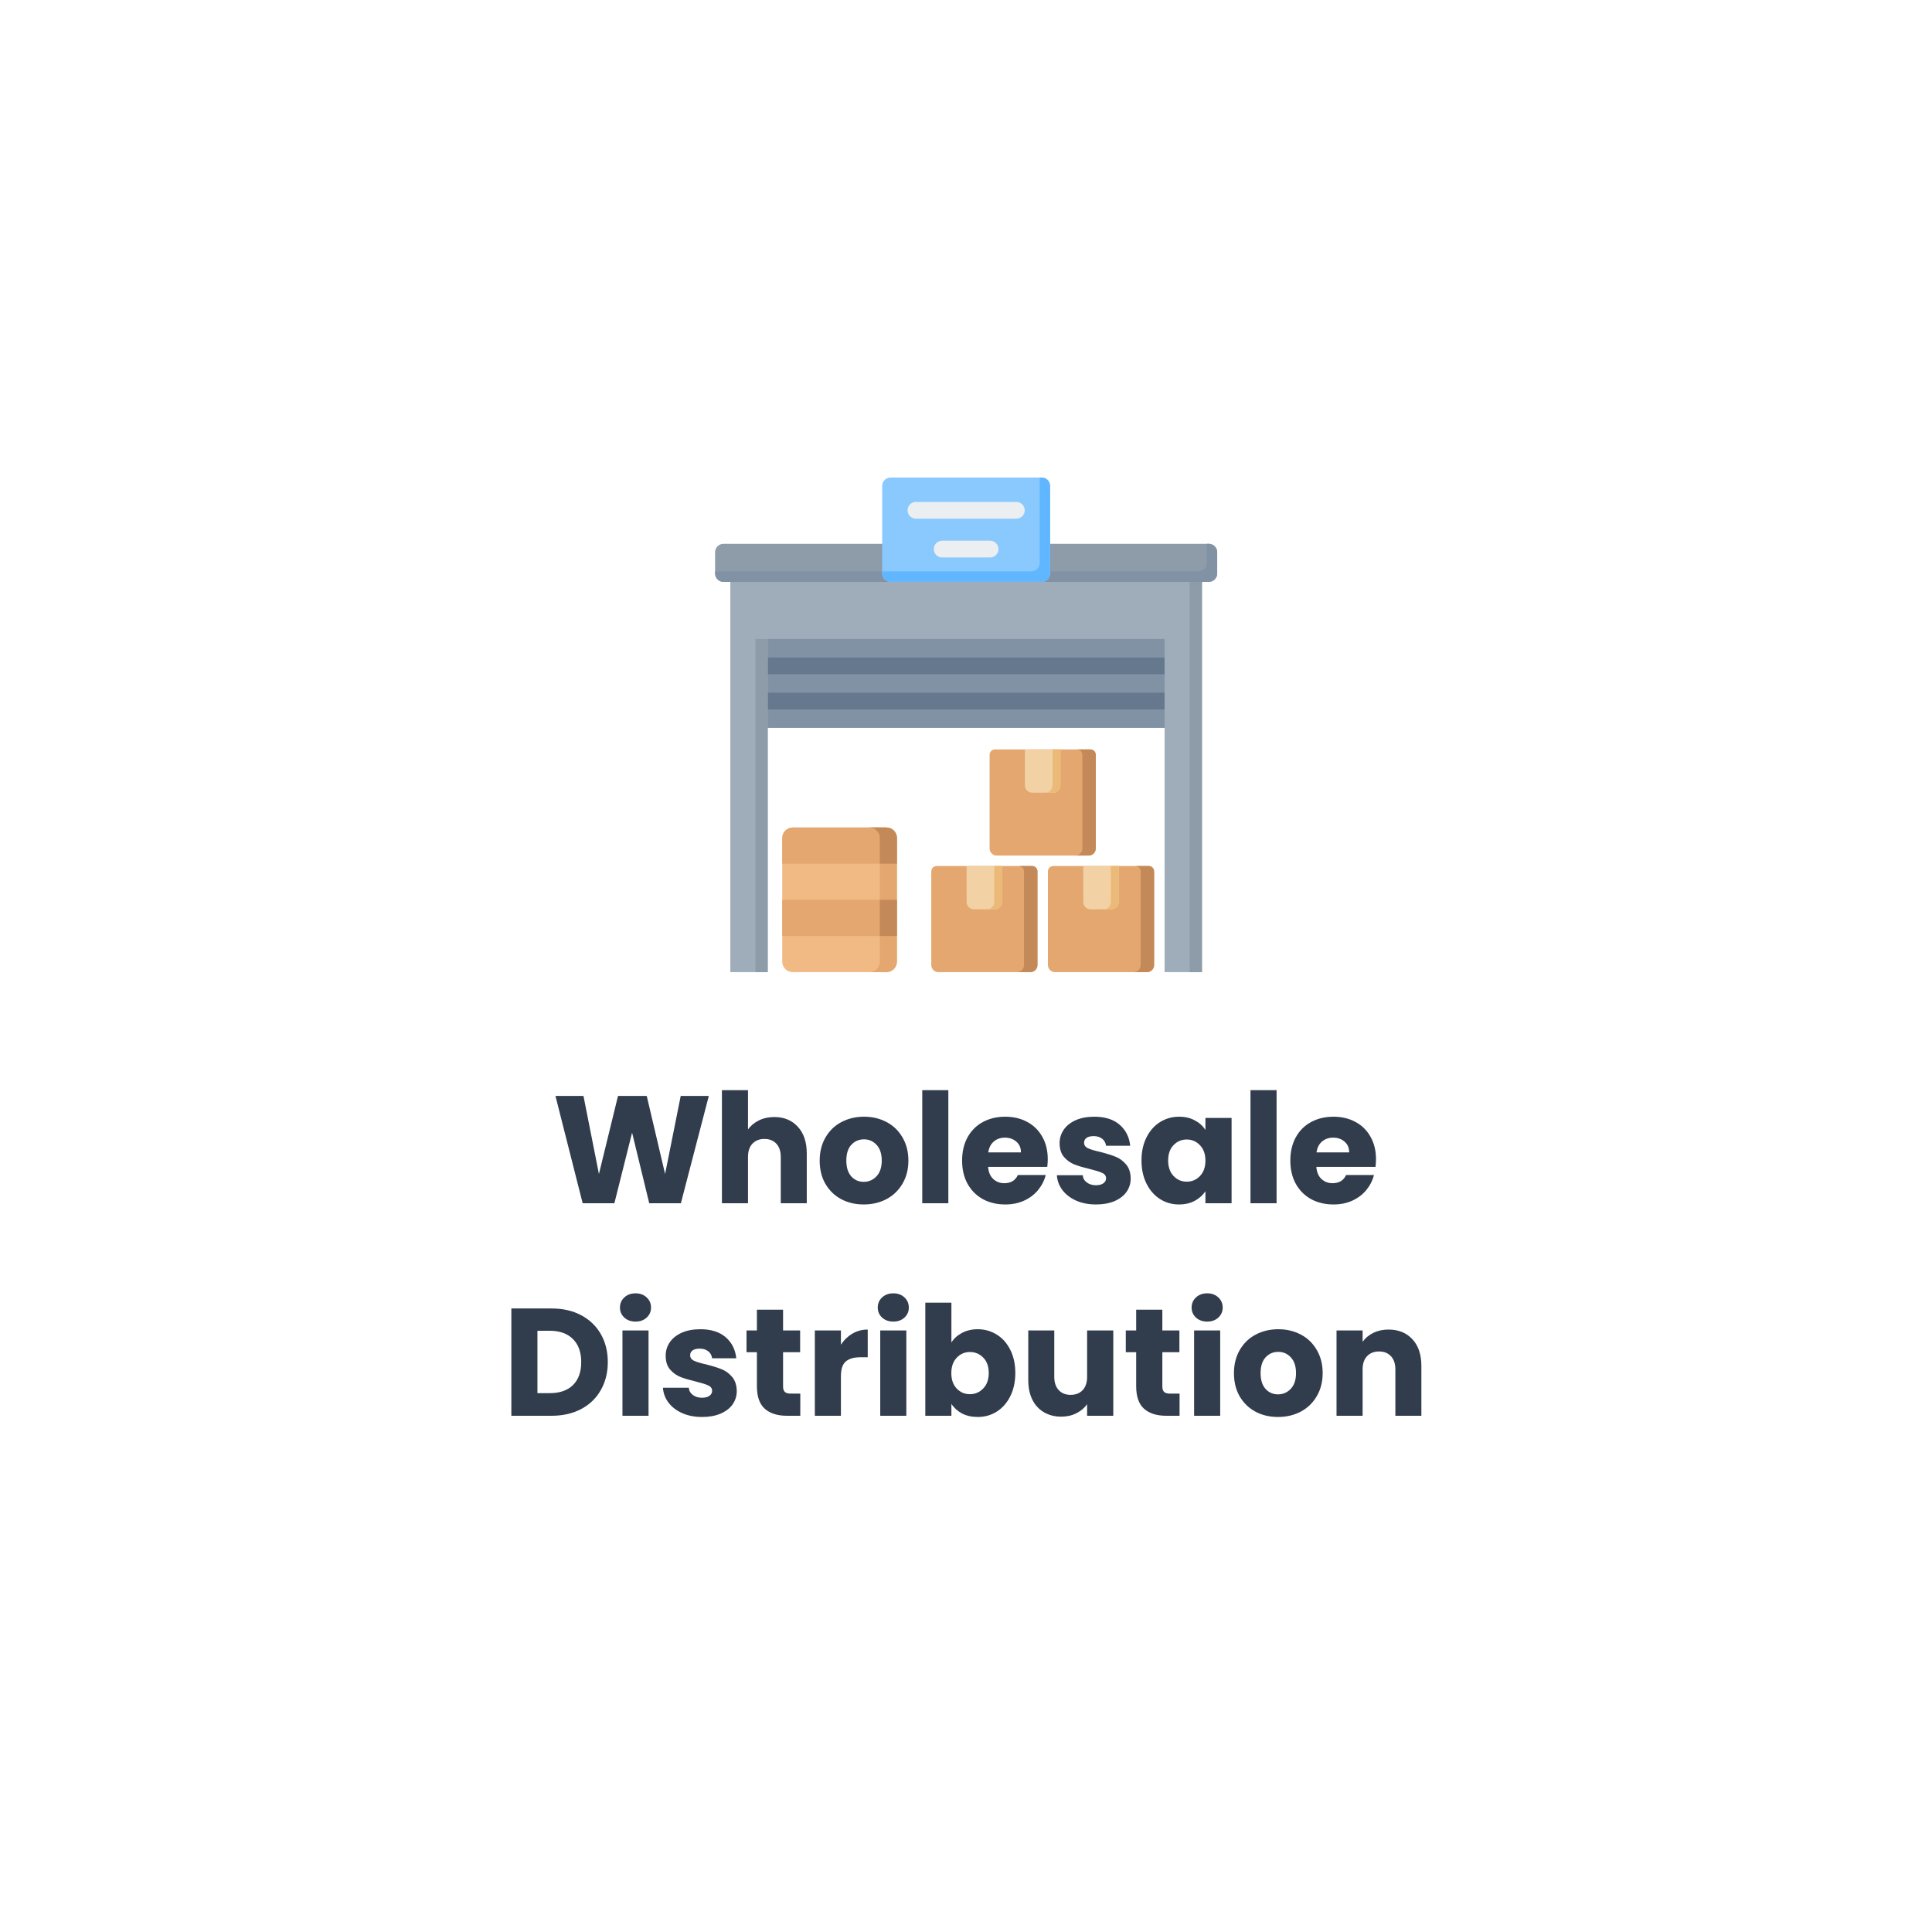 <svg xmlns="http://www.w3.org/2000/svg" xmlns:xlink="http://www.w3.org/1999/xlink" width="500" viewBox="0 0 375 375" height="500" preserveAspectRatio="xMidYMid meet"><defs><g></g><clipPath id="4c062de830"><path d="M 141 106 L 234 106 L 234 188.691 L 141 188.691 Z M 141 106 " clip-rule="nonzero"></path></clipPath><clipPath id="531de8f203"><path d="M 146 106 L 234 106 L 234 188.691 L 146 188.691 Z M 146 106 " clip-rule="nonzero"></path></clipPath><clipPath id="73d5e992d4"><path d="M 138.777 105 L 236.277 105 L 236.277 113 L 138.777 113 Z M 138.777 105 " clip-rule="nonzero"></path></clipPath><clipPath id="8f10423568"><path d="M 171 92.691 L 204 92.691 L 204 113 L 171 113 Z M 171 92.691 " clip-rule="nonzero"></path></clipPath><clipPath id="291def7e75"><path d="M 151 160 L 175 160 L 175 188.691 L 151 188.691 Z M 151 160 " clip-rule="nonzero"></path></clipPath><clipPath id="2461624fc5"><path d="M 168 160 L 175 160 L 175 188.691 L 168 188.691 Z M 168 160 " clip-rule="nonzero"></path></clipPath><clipPath id="c6effd2ea2"><path d="M 180 168 L 202 168 L 202 188.691 L 180 188.691 Z M 180 168 " clip-rule="nonzero"></path></clipPath><clipPath id="db72b68622"><path d="M 197 168 L 202 168 L 202 188.691 L 197 188.691 Z M 197 168 " clip-rule="nonzero"></path></clipPath><clipPath id="5fe87b3857"><path d="M 203 168 L 225 168 L 225 188.691 L 203 188.691 Z M 203 168 " clip-rule="nonzero"></path></clipPath><clipPath id="0cf8a988bb"><path d="M 220 168 L 225 168 L 225 188.691 L 220 188.691 Z M 220 168 " clip-rule="nonzero"></path></clipPath></defs><path fill="#8192a5" d="M 146.816 120.422 L 228.238 120.422 L 228.238 141.289 L 146.816 141.289 Z M 146.816 120.422 " fill-opacity="1" fill-rule="evenodd"></path><path fill="#65788e" d="M 228.723 137.703 C 201.258 137.703 173.797 137.703 146.332 137.703 C 146.332 136.621 146.332 135.535 146.332 134.453 C 173.797 134.453 201.258 134.453 228.723 134.453 C 228.723 135.539 228.723 136.621 228.723 137.703 Z M 228.723 137.703 " fill-opacity="1" fill-rule="evenodd"></path><path fill="#65788e" d="M 228.723 130.867 C 201.258 130.867 173.797 130.867 146.332 130.867 C 146.332 129.785 146.332 128.703 146.332 127.621 C 173.797 127.621 201.258 127.621 228.723 127.621 C 228.723 128.703 228.723 129.785 228.723 130.867 Z M 228.723 130.867 " fill-opacity="1" fill-rule="evenodd"></path><g clip-path="url(#4c062de830)"><path fill="#9facba" d="M 233.301 188.691 L 226.043 188.691 L 226.043 124.035 L 149.012 124.035 L 149.012 188.691 L 141.754 188.691 L 141.754 106.41 L 233.301 106.41 Z M 233.301 188.691 " fill-opacity="1" fill-rule="evenodd"></path></g><g clip-path="url(#531de8f203)"><path fill="#8d9ca8" d="M 233.301 188.691 L 230.922 188.691 L 230.922 106.41 L 233.301 106.41 Z M 149.012 124.035 L 149.012 188.691 L 146.633 188.691 L 146.633 124.035 Z M 149.012 124.035 " fill-opacity="1" fill-rule="evenodd"></path></g><g clip-path="url(#73d5e992d4)"><path fill="#8d9ca8" d="M 140.422 105.559 L 234.629 105.559 C 235.523 105.559 236.254 106.289 236.254 107.18 L 236.254 111.316 C 236.254 112.207 235.523 112.938 234.629 112.938 L 140.422 112.938 C 139.531 112.938 138.801 112.207 138.801 111.316 L 138.801 107.18 C 138.801 106.289 139.531 105.559 140.422 105.559 Z M 140.422 105.559 " fill-opacity="1" fill-rule="evenodd"></path><path fill="#8192a5" d="M 234.223 105.559 L 234.629 105.559 C 235.523 105.559 236.254 106.289 236.254 107.18 L 236.254 111.316 C 236.254 112.207 235.523 112.938 234.629 112.938 L 140.422 112.938 C 139.531 112.938 138.801 112.207 138.801 111.316 L 138.801 110.91 L 232.602 110.91 C 233.492 110.91 234.227 110.18 234.227 109.285 L 234.227 105.559 Z M 234.223 105.559 " fill-opacity="1" fill-rule="evenodd"></path></g><g clip-path="url(#8f10423568)"><path fill="#8ac9fe" d="M 172.852 92.688 L 202.203 92.688 C 203.094 92.688 203.824 93.418 203.824 94.312 L 203.824 111.316 C 203.824 112.207 203.094 112.938 202.203 112.938 L 172.852 112.938 C 171.961 112.938 171.23 112.207 171.23 111.316 L 171.23 94.312 C 171.23 93.418 171.961 92.688 172.852 92.688 Z M 172.852 92.688 " fill-opacity="1" fill-rule="evenodd"></path><path fill="#60b7ff" d="M 201.797 92.688 L 202.203 92.688 C 203.094 92.688 203.824 93.418 203.824 94.312 L 203.824 111.316 C 203.824 112.207 203.094 112.938 202.203 112.938 L 172.852 112.938 C 171.961 112.938 171.23 112.207 171.23 111.316 L 171.23 110.91 L 200.172 110.91 C 201.066 110.91 201.797 110.18 201.797 109.285 Z M 201.797 92.688 " fill-opacity="1" fill-rule="evenodd"></path></g><path fill="#eceff1" d="M 192.184 104.953 C 193.082 104.953 193.809 105.684 193.809 106.578 C 193.809 107.477 193.082 108.203 192.184 108.203 L 182.871 108.203 C 181.973 108.203 181.246 107.477 181.246 106.578 C 181.246 105.684 181.973 104.953 182.871 104.953 Z M 197.273 97.426 C 198.172 97.426 198.898 98.152 198.898 99.051 C 198.898 99.945 198.172 100.672 197.273 100.672 L 177.781 100.672 C 176.883 100.672 176.156 99.945 176.156 99.051 C 176.156 98.152 176.883 97.426 177.781 97.426 Z M 197.273 97.426 " fill-opacity="1" fill-rule="evenodd"></path><g clip-path="url(#291def7e75)"><path fill="#f1ba84" d="M 153.863 160.625 L 172.062 160.625 C 173.18 160.625 174.09 161.539 174.09 162.656 L 174.09 186.664 C 174.09 187.777 173.18 188.691 172.062 188.691 L 153.863 188.691 C 152.746 188.691 151.832 187.777 151.832 186.664 L 151.832 162.656 C 151.832 161.539 152.746 160.625 153.863 160.625 Z M 153.863 160.625 " fill-opacity="1" fill-rule="evenodd"></path></g><g clip-path="url(#2461624fc5)"><path fill="#e3a76f" d="M 168.746 160.625 L 172.062 160.625 C 173.18 160.625 174.09 161.539 174.09 162.656 L 174.09 186.664 C 174.09 187.777 173.18 188.691 172.062 188.691 L 168.746 188.691 C 169.863 188.691 170.777 187.777 170.777 186.664 L 170.777 162.656 C 170.777 161.539 169.863 160.625 168.746 160.625 Z M 168.746 160.625 " fill-opacity="1" fill-rule="evenodd"></path></g><path fill="#e3a76f" d="M 151.832 174.66 L 174.09 174.66 L 174.09 181.676 L 151.832 181.676 Z M 151.832 174.66 " fill-opacity="1" fill-rule="evenodd"></path><path fill="#c48958" d="M 170.777 174.66 L 174.09 174.66 L 174.09 181.676 L 170.777 181.676 Z M 170.777 174.66 " fill-opacity="1" fill-rule="evenodd"></path><path fill="#e3a76f" d="M 151.832 167.641 L 174.09 167.641 L 174.09 162.656 C 174.09 161.539 173.18 160.625 172.062 160.625 L 153.863 160.625 C 152.746 160.625 151.832 161.539 151.832 162.656 Z M 151.832 167.641 " fill-opacity="1" fill-rule="evenodd"></path><path fill="#c48958" d="M 170.777 167.641 L 174.09 167.641 L 174.09 162.656 C 174.09 161.539 173.18 160.625 172.062 160.625 L 168.746 160.625 C 169.863 160.625 170.777 161.539 170.777 162.656 Z M 170.777 167.641 " fill-opacity="1" fill-rule="evenodd"></path><g clip-path="url(#c6effd2ea2)"><path fill="#e3a76f" d="M 200.32 168.09 L 181.812 168.09 C 181.234 168.09 180.762 168.562 180.762 169.141 L 180.762 187.32 C 180.762 188.074 181.379 188.691 182.137 188.691 L 200 188.691 C 200.754 188.691 201.371 188.074 201.371 187.32 L 201.371 169.141 C 201.371 168.562 200.898 168.09 200.32 168.09 Z M 200.32 168.09 " fill-opacity="1" fill-rule="evenodd"></path></g><g clip-path="url(#db72b68622)"><path fill="#c48958" d="M 200.32 168.09 L 197.715 168.09 C 198.293 168.09 198.766 168.562 198.766 169.141 L 198.766 187.32 C 198.766 188.074 198.148 188.691 197.391 188.691 L 200 188.691 C 200.754 188.691 201.371 188.074 201.371 187.32 L 201.371 169.141 C 201.371 168.562 200.898 168.09 200.32 168.09 Z M 200.32 168.09 " fill-opacity="1" fill-rule="evenodd"></path></g><path fill="#f2d1a5" d="M 194.516 168.09 L 187.617 168.09 L 187.617 175.094 C 187.617 175.867 188.246 176.496 189.02 176.496 L 193.117 176.496 C 193.887 176.496 194.516 175.867 194.516 175.094 Z M 194.516 168.09 " fill-opacity="1" fill-rule="evenodd"></path><path fill="#ecba78" d="M 194.516 168.09 L 192.969 168.09 L 192.969 175.094 C 192.969 175.867 192.34 176.496 191.566 176.496 L 193.117 176.496 C 193.887 176.496 194.516 175.867 194.516 175.094 Z M 194.516 168.09 " fill-opacity="1" fill-rule="evenodd"></path><g clip-path="url(#5fe87b3857)"><path fill="#e3a76f" d="M 222.961 168.09 L 204.453 168.09 C 203.875 168.09 203.402 168.562 203.402 169.141 L 203.402 187.32 C 203.402 188.074 204.02 188.691 204.773 188.691 L 222.637 188.691 C 223.395 188.691 224.012 188.074 224.012 187.32 L 224.012 169.141 C 224.012 168.562 223.539 168.09 222.961 168.09 Z M 222.961 168.09 " fill-opacity="1" fill-rule="evenodd"></path></g><g clip-path="url(#0cf8a988bb)"><path fill="#c48958" d="M 222.961 168.09 L 220.355 168.09 C 220.934 168.09 221.406 168.562 221.406 169.141 L 221.406 187.32 C 221.406 188.074 220.789 188.691 220.031 188.691 L 222.637 188.691 C 223.395 188.691 224.012 188.074 224.012 187.32 L 224.012 169.141 C 224.012 168.562 223.539 168.09 222.961 168.09 Z M 222.961 168.09 " fill-opacity="1" fill-rule="evenodd"></path></g><path fill="#f2d1a5" d="M 217.156 168.09 L 210.258 168.09 L 210.258 175.094 C 210.258 175.867 210.887 176.496 211.656 176.496 L 215.754 176.496 C 216.527 176.496 217.156 175.867 217.156 175.094 Z M 217.156 168.09 " fill-opacity="1" fill-rule="evenodd"></path><path fill="#ecba78" d="M 217.156 168.09 L 215.609 168.09 L 215.609 175.094 C 215.609 175.867 214.977 176.496 214.207 176.496 L 215.754 176.496 C 216.527 176.496 217.156 175.867 217.156 175.094 Z M 217.156 168.09 " fill-opacity="1" fill-rule="evenodd"></path><path fill="#e3a76f" d="M 211.641 145.457 L 193.133 145.457 C 192.555 145.457 192.082 145.93 192.082 146.508 L 192.082 164.688 C 192.082 165.445 192.699 166.062 193.457 166.062 L 211.316 166.062 C 212.074 166.062 212.691 165.445 212.691 164.688 L 212.691 146.508 C 212.691 145.93 212.219 145.457 211.641 145.457 Z M 211.641 145.457 " fill-opacity="1" fill-rule="evenodd"></path><path fill="#c48958" d="M 211.641 145.457 L 209.035 145.457 C 209.613 145.457 210.086 145.93 210.086 146.508 L 210.086 164.688 C 210.086 165.445 209.469 166.062 208.711 166.062 L 211.316 166.062 C 212.074 166.062 212.691 165.445 212.691 164.688 L 212.691 146.508 C 212.691 145.93 212.219 145.457 211.641 145.457 Z M 211.641 145.457 " fill-opacity="1" fill-rule="evenodd"></path><path fill="#f2d1a5" d="M 205.836 145.457 L 198.938 145.457 L 198.938 152.465 C 198.938 153.234 199.566 153.863 200.336 153.863 L 204.438 153.863 C 205.207 153.863 205.836 153.234 205.836 152.465 Z M 205.836 145.457 " fill-opacity="1" fill-rule="evenodd"></path><path fill="#ecba78" d="M 205.836 145.457 L 204.289 145.457 L 204.289 152.465 C 204.289 153.234 203.66 153.863 202.887 153.863 L 204.438 153.863 C 205.207 153.863 205.836 153.234 205.836 152.465 Z M 205.836 145.457 " fill-opacity="1" fill-rule="evenodd"></path><g fill="#313c4c" fill-opacity="1"><g transform="translate(107.079, 233.55)"><g><path d="M 30.5 -20.828 L 25.078 0 L 18.938 0 L 15.609 -13.703 L 12.172 0 L 6.016 0 L 0.734 -20.828 L 6.172 -20.828 L 9.172 -5.672 L 12.875 -20.828 L 18.453 -20.828 L 22.016 -5.672 L 25.047 -20.828 Z M 30.5 -20.828 "></path></g></g></g><g fill="#313c4c" fill-opacity="1"><g transform="translate(138.281, 233.55)"><g><path d="M 12.016 -16.734 C 13.91 -16.734 15.43 -16.102 16.578 -14.844 C 17.734 -13.594 18.312 -11.867 18.312 -9.672 L 18.312 0 L 13.266 0 L 13.266 -8.984 C 13.266 -10.098 12.977 -10.957 12.406 -11.562 C 11.832 -12.176 11.062 -12.484 10.094 -12.484 C 9.125 -12.484 8.348 -12.176 7.766 -11.562 C 7.191 -10.957 6.906 -10.098 6.906 -8.984 L 6.906 0 L 1.844 0 L 1.844 -21.953 L 6.906 -21.953 L 6.906 -14.328 C 7.426 -15.055 8.129 -15.641 9.016 -16.078 C 9.91 -16.516 10.91 -16.734 12.016 -16.734 Z M 12.016 -16.734 "></path></g></g></g><g fill="#313c4c" fill-opacity="1"><g transform="translate(158.272, 233.55)"><g><path d="M 9.375 0.234 C 7.75 0.234 6.289 -0.109 5 -0.797 C 3.707 -1.492 2.688 -2.484 1.938 -3.766 C 1.195 -5.055 0.828 -6.562 0.828 -8.281 C 0.828 -9.977 1.203 -11.473 1.953 -12.766 C 2.703 -14.066 3.727 -15.062 5.031 -15.75 C 6.344 -16.445 7.812 -16.797 9.438 -16.797 C 11.062 -16.797 12.523 -16.445 13.828 -15.75 C 15.129 -15.062 16.156 -14.066 16.906 -12.766 C 17.664 -11.473 18.047 -9.977 18.047 -8.281 C 18.047 -6.582 17.66 -5.082 16.891 -3.781 C 16.129 -2.488 15.094 -1.492 13.781 -0.797 C 12.469 -0.109 11 0.234 9.375 0.234 Z M 9.375 -4.156 C 10.344 -4.156 11.164 -4.508 11.844 -5.219 C 12.531 -5.938 12.875 -6.957 12.875 -8.281 C 12.875 -9.602 12.539 -10.617 11.875 -11.328 C 11.219 -12.047 10.406 -12.406 9.438 -12.406 C 8.445 -12.406 7.625 -12.051 6.969 -11.344 C 6.32 -10.645 6 -9.625 6 -8.281 C 6 -6.957 6.316 -5.938 6.953 -5.219 C 7.598 -4.508 8.406 -4.156 9.375 -4.156 Z M 9.375 -4.156 "></path></g></g></g><g fill="#313c4c" fill-opacity="1"><g transform="translate(177.166, 233.55)"><g><path d="M 6.906 -21.953 L 6.906 0 L 1.844 0 L 1.844 -21.953 Z M 6.906 -21.953 "></path></g></g></g><g fill="#313c4c" fill-opacity="1"><g transform="translate(185.916, 233.55)"><g><path d="M 17.453 -8.547 C 17.453 -8.066 17.422 -7.57 17.359 -7.062 L 5.875 -7.062 C 5.957 -6.031 6.289 -5.242 6.875 -4.703 C 7.457 -4.16 8.172 -3.891 9.016 -3.891 C 10.285 -3.891 11.164 -4.422 11.656 -5.484 L 17.062 -5.484 C 16.781 -4.398 16.281 -3.422 15.562 -2.547 C 14.844 -1.68 13.938 -1 12.844 -0.5 C 11.758 -0.008 10.547 0.234 9.203 0.234 C 7.578 0.234 6.129 -0.109 4.859 -0.797 C 3.598 -1.492 2.609 -2.484 1.891 -3.766 C 1.18 -5.055 0.828 -6.562 0.828 -8.281 C 0.828 -10 1.176 -11.5 1.875 -12.781 C 2.582 -14.07 3.566 -15.062 4.828 -15.75 C 6.098 -16.445 7.555 -16.797 9.203 -16.797 C 10.805 -16.797 12.227 -16.457 13.469 -15.781 C 14.719 -15.113 15.691 -14.156 16.391 -12.906 C 17.098 -11.656 17.453 -10.203 17.453 -8.547 Z M 12.25 -9.875 C 12.25 -10.75 11.953 -11.441 11.359 -11.953 C 10.766 -12.473 10.023 -12.734 9.141 -12.734 C 8.285 -12.734 7.566 -12.484 6.984 -11.984 C 6.398 -11.492 6.039 -10.789 5.906 -9.875 Z M 12.25 -9.875 "></path></g></g></g><g fill="#313c4c" fill-opacity="1"><g transform="translate(204.186, 233.55)"><g><path d="M 8.578 0.234 C 7.129 0.234 5.844 -0.008 4.719 -0.5 C 3.594 -1 2.703 -1.676 2.047 -2.531 C 1.391 -3.395 1.023 -4.363 0.953 -5.438 L 5.969 -5.438 C 6.02 -4.852 6.285 -4.383 6.766 -4.031 C 7.242 -3.676 7.828 -3.5 8.516 -3.5 C 9.148 -3.5 9.641 -3.625 9.984 -3.875 C 10.328 -4.125 10.5 -4.445 10.5 -4.844 C 10.5 -5.312 10.25 -5.66 9.75 -5.891 C 9.258 -6.117 8.461 -6.367 7.359 -6.641 C 6.172 -6.922 5.18 -7.211 4.391 -7.516 C 3.598 -7.828 2.914 -8.312 2.344 -8.969 C 1.77 -9.633 1.484 -10.531 1.484 -11.656 C 1.484 -12.602 1.742 -13.469 2.266 -14.25 C 2.797 -15.031 3.566 -15.648 4.578 -16.109 C 5.598 -16.566 6.812 -16.797 8.219 -16.797 C 10.289 -16.797 11.926 -16.281 13.125 -15.25 C 14.32 -14.219 15.008 -12.852 15.188 -11.156 L 10.5 -11.156 C 10.426 -11.727 10.176 -12.18 9.75 -12.516 C 9.32 -12.859 8.766 -13.031 8.078 -13.031 C 7.484 -13.031 7.023 -12.914 6.703 -12.688 C 6.391 -12.457 6.234 -12.145 6.234 -11.75 C 6.234 -11.27 6.484 -10.91 6.984 -10.672 C 7.492 -10.441 8.281 -10.207 9.344 -9.969 C 10.57 -9.656 11.57 -9.344 12.344 -9.031 C 13.113 -8.727 13.789 -8.234 14.375 -7.547 C 14.957 -6.867 15.258 -5.957 15.281 -4.812 C 15.281 -3.844 15.008 -2.973 14.469 -2.203 C 13.926 -1.441 13.145 -0.844 12.125 -0.406 C 11.102 0.02 9.922 0.234 8.578 0.234 Z M 8.578 0.234 "></path></g></g></g><g fill="#313c4c" fill-opacity="1"><g transform="translate(220.737, 233.55)"><g><path d="M 0.828 -8.312 C 0.828 -10.008 1.148 -11.5 1.797 -12.781 C 2.441 -14.07 3.316 -15.062 4.422 -15.75 C 5.523 -16.445 6.758 -16.797 8.125 -16.797 C 9.289 -16.797 10.312 -16.555 11.188 -16.078 C 12.07 -15.609 12.754 -14.988 13.234 -14.219 L 13.234 -16.562 L 18.312 -16.562 L 18.312 0 L 13.234 0 L 13.234 -2.344 C 12.734 -1.57 12.039 -0.945 11.156 -0.469 C 10.281 0 9.258 0.234 8.094 0.234 C 6.75 0.234 5.523 -0.113 4.422 -0.812 C 3.316 -1.52 2.441 -2.52 1.797 -3.812 C 1.148 -5.102 0.828 -6.602 0.828 -8.312 Z M 13.234 -8.281 C 13.234 -9.539 12.879 -10.535 12.172 -11.266 C 11.473 -12.004 10.617 -12.375 9.609 -12.375 C 8.598 -12.375 7.742 -12.008 7.047 -11.281 C 6.348 -10.562 6 -9.57 6 -8.312 C 6 -7.039 6.348 -6.035 7.047 -5.297 C 7.742 -4.555 8.598 -4.188 9.609 -4.188 C 10.617 -4.188 11.473 -4.551 12.172 -5.281 C 12.879 -6.008 13.234 -7.008 13.234 -8.281 Z M 13.234 -8.281 "></path></g></g></g><g fill="#313c4c" fill-opacity="1"><g transform="translate(240.876, 233.55)"><g><path d="M 6.906 -21.953 L 6.906 0 L 1.844 0 L 1.844 -21.953 Z M 6.906 -21.953 "></path></g></g></g><g fill="#313c4c" fill-opacity="1"><g transform="translate(249.626, 233.55)"><g><path d="M 17.453 -8.547 C 17.453 -8.066 17.422 -7.57 17.359 -7.062 L 5.875 -7.062 C 5.957 -6.031 6.289 -5.242 6.875 -4.703 C 7.457 -4.16 8.172 -3.891 9.016 -3.891 C 10.285 -3.891 11.164 -4.422 11.656 -5.484 L 17.062 -5.484 C 16.781 -4.398 16.281 -3.422 15.562 -2.547 C 14.844 -1.68 13.938 -1 12.844 -0.5 C 11.758 -0.008 10.547 0.234 9.203 0.234 C 7.578 0.234 6.129 -0.109 4.859 -0.797 C 3.598 -1.492 2.609 -2.484 1.891 -3.766 C 1.18 -5.055 0.828 -6.562 0.828 -8.281 C 0.828 -10 1.176 -11.5 1.875 -12.781 C 2.582 -14.07 3.566 -15.062 4.828 -15.75 C 6.098 -16.445 7.555 -16.797 9.203 -16.797 C 10.805 -16.797 12.227 -16.457 13.469 -15.781 C 14.719 -15.113 15.691 -14.156 16.391 -12.906 C 17.098 -11.656 17.453 -10.203 17.453 -8.547 Z M 12.25 -9.875 C 12.25 -10.75 11.953 -11.441 11.359 -11.953 C 10.766 -12.473 10.023 -12.734 9.141 -12.734 C 8.285 -12.734 7.566 -12.484 6.984 -11.984 C 6.398 -11.492 6.039 -10.789 5.906 -9.875 Z M 12.25 -9.875 "></path></g></g></g><g fill="#313c4c" fill-opacity="1"><g transform="translate(97.411, 274.8)"><g><path d="M 9.641 -20.828 C 11.836 -20.828 13.754 -20.391 15.391 -19.516 C 17.035 -18.648 18.305 -17.43 19.203 -15.859 C 20.109 -14.285 20.562 -12.473 20.562 -10.422 C 20.562 -8.379 20.109 -6.566 19.203 -4.984 C 18.305 -3.398 17.031 -2.172 15.375 -1.297 C 13.727 -0.43 11.816 0 9.641 0 L 1.844 0 L 1.844 -20.828 Z M 9.312 -4.391 C 11.227 -4.391 12.723 -4.91 13.797 -5.953 C 14.867 -7.004 15.406 -8.492 15.406 -10.422 C 15.406 -12.336 14.867 -13.828 13.797 -14.891 C 12.723 -15.961 11.227 -16.5 9.312 -16.5 L 6.906 -16.5 L 6.906 -4.391 Z M 9.312 -4.391 "></path></g></g></g><g fill="#313c4c" fill-opacity="1"><g transform="translate(118.974, 274.8)"><g><path d="M 4.391 -18.281 C 3.504 -18.281 2.773 -18.539 2.203 -19.062 C 1.641 -19.582 1.359 -20.227 1.359 -21 C 1.359 -21.789 1.641 -22.445 2.203 -22.969 C 2.773 -23.5 3.504 -23.766 4.391 -23.766 C 5.266 -23.766 5.984 -23.5 6.547 -22.969 C 7.109 -22.445 7.391 -21.789 7.391 -21 C 7.391 -20.227 7.109 -19.582 6.547 -19.062 C 5.984 -18.539 5.266 -18.281 4.391 -18.281 Z M 6.906 -16.562 L 6.906 0 L 1.844 0 L 1.844 -16.562 Z M 6.906 -16.562 "></path></g></g></g><g fill="#313c4c" fill-opacity="1"><g transform="translate(127.724, 274.8)"><g><path d="M 8.578 0.234 C 7.129 0.234 5.844 -0.008 4.719 -0.5 C 3.594 -1 2.703 -1.676 2.047 -2.531 C 1.391 -3.395 1.023 -4.363 0.953 -5.438 L 5.969 -5.438 C 6.02 -4.852 6.285 -4.383 6.766 -4.031 C 7.242 -3.676 7.828 -3.5 8.516 -3.5 C 9.148 -3.5 9.641 -3.625 9.984 -3.875 C 10.328 -4.125 10.5 -4.445 10.5 -4.844 C 10.5 -5.312 10.25 -5.66 9.75 -5.891 C 9.258 -6.117 8.461 -6.367 7.359 -6.641 C 6.172 -6.922 5.18 -7.211 4.391 -7.516 C 3.598 -7.828 2.914 -8.312 2.344 -8.969 C 1.77 -9.633 1.484 -10.531 1.484 -11.656 C 1.484 -12.602 1.742 -13.469 2.266 -14.25 C 2.797 -15.031 3.566 -15.648 4.578 -16.109 C 5.598 -16.566 6.812 -16.797 8.219 -16.797 C 10.289 -16.797 11.926 -16.281 13.125 -15.25 C 14.32 -14.219 15.008 -12.852 15.188 -11.156 L 10.5 -11.156 C 10.426 -11.727 10.176 -12.18 9.75 -12.516 C 9.32 -12.859 8.766 -13.031 8.078 -13.031 C 7.484 -13.031 7.023 -12.914 6.703 -12.688 C 6.391 -12.457 6.234 -12.145 6.234 -11.75 C 6.234 -11.27 6.484 -10.91 6.984 -10.672 C 7.492 -10.441 8.281 -10.207 9.344 -9.969 C 10.57 -9.656 11.57 -9.344 12.344 -9.031 C 13.113 -8.727 13.789 -8.234 14.375 -7.547 C 14.957 -6.867 15.258 -5.957 15.281 -4.812 C 15.281 -3.844 15.008 -2.973 14.469 -2.203 C 13.926 -1.441 13.145 -0.844 12.125 -0.406 C 11.102 0.02 9.922 0.234 8.578 0.234 Z M 8.578 0.234 "></path></g></g></g><g fill="#313c4c" fill-opacity="1"><g transform="translate(144.274, 274.8)"><g><path d="M 11.062 -4.297 L 11.062 0 L 8.484 0 C 6.648 0 5.219 -0.445 4.188 -1.344 C 3.156 -2.25 2.641 -3.719 2.641 -5.75 L 2.641 -12.344 L 0.625 -12.344 L 0.625 -16.562 L 2.641 -16.562 L 2.641 -20.594 L 7.719 -20.594 L 7.719 -16.562 L 11.031 -16.562 L 11.031 -12.344 L 7.719 -12.344 L 7.719 -5.703 C 7.719 -5.203 7.832 -4.844 8.062 -4.625 C 8.301 -4.406 8.695 -4.297 9.25 -4.297 Z M 11.062 -4.297 "></path></g></g></g><g fill="#313c4c" fill-opacity="1"><g transform="translate(156.316, 274.8)"><g><path d="M 6.906 -13.797 C 7.5 -14.703 8.238 -15.414 9.125 -15.938 C 10.02 -16.469 11.016 -16.734 12.109 -16.734 L 12.109 -11.359 L 10.719 -11.359 C 9.445 -11.359 8.492 -11.086 7.859 -10.547 C 7.223 -10.004 6.906 -9.051 6.906 -7.688 L 6.906 0 L 1.844 0 L 1.844 -16.562 L 6.906 -16.562 Z M 6.906 -13.797 "></path></g></g></g><g fill="#313c4c" fill-opacity="1"><g transform="translate(169.011, 274.8)"><g><path d="M 4.391 -18.281 C 3.504 -18.281 2.773 -18.539 2.203 -19.062 C 1.641 -19.582 1.359 -20.227 1.359 -21 C 1.359 -21.789 1.641 -22.445 2.203 -22.969 C 2.773 -23.5 3.504 -23.766 4.391 -23.766 C 5.266 -23.766 5.984 -23.5 6.547 -22.969 C 7.109 -22.445 7.391 -21.789 7.391 -21 C 7.391 -20.227 7.109 -19.582 6.547 -19.062 C 5.984 -18.539 5.266 -18.281 4.391 -18.281 Z M 6.906 -16.562 L 6.906 0 L 1.844 0 L 1.844 -16.562 Z M 6.906 -16.562 "></path></g></g></g><g fill="#313c4c" fill-opacity="1"><g transform="translate(177.76, 274.8)"><g><path d="M 6.906 -14.219 C 7.383 -14.988 8.066 -15.609 8.953 -16.078 C 9.848 -16.555 10.867 -16.797 12.016 -16.797 C 13.379 -16.797 14.613 -16.445 15.719 -15.75 C 16.832 -15.062 17.707 -14.07 18.344 -12.781 C 18.988 -11.5 19.312 -10.008 19.312 -8.312 C 19.312 -6.602 18.988 -5.102 18.344 -3.812 C 17.707 -2.52 16.832 -1.52 15.719 -0.812 C 14.613 -0.113 13.379 0.234 12.016 0.234 C 10.848 0.234 9.828 0.004 8.953 -0.453 C 8.086 -0.922 7.406 -1.539 6.906 -2.312 L 6.906 0 L 1.844 0 L 1.844 -21.953 L 6.906 -21.953 Z M 14.156 -8.312 C 14.156 -9.57 13.801 -10.562 13.094 -11.281 C 12.395 -12.008 11.531 -12.375 10.5 -12.375 C 9.488 -12.375 8.633 -12.004 7.938 -11.266 C 7.238 -10.535 6.891 -9.539 6.891 -8.281 C 6.891 -7.008 7.238 -6.008 7.938 -5.281 C 8.633 -4.551 9.488 -4.188 10.5 -4.188 C 11.508 -4.188 12.367 -4.555 13.078 -5.297 C 13.797 -6.035 14.156 -7.039 14.156 -8.312 Z M 14.156 -8.312 "></path></g></g></g><g fill="#313c4c" fill-opacity="1"><g transform="translate(197.9, 274.8)"><g><path d="M 18.188 -16.562 L 18.188 0 L 13.109 0 L 13.109 -2.25 C 12.598 -1.52 11.898 -0.93 11.016 -0.484 C 10.141 -0.047 9.164 0.172 8.094 0.172 C 6.832 0.172 5.719 -0.109 4.75 -0.672 C 3.781 -1.234 3.023 -2.047 2.484 -3.109 C 1.953 -4.18 1.688 -5.441 1.688 -6.891 L 1.688 -16.562 L 6.734 -16.562 L 6.734 -7.562 C 6.734 -6.457 7.02 -5.598 7.594 -4.984 C 8.164 -4.367 8.938 -4.062 9.906 -4.062 C 10.895 -4.062 11.676 -4.367 12.25 -4.984 C 12.82 -5.598 13.109 -6.457 13.109 -7.562 L 13.109 -16.562 Z M 18.188 -16.562 "></path></g></g></g><g fill="#313c4c" fill-opacity="1"><g transform="translate(217.891, 274.8)"><g><path d="M 11.062 -4.297 L 11.062 0 L 8.484 0 C 6.648 0 5.219 -0.445 4.188 -1.344 C 3.156 -2.25 2.641 -3.719 2.641 -5.75 L 2.641 -12.344 L 0.625 -12.344 L 0.625 -16.562 L 2.641 -16.562 L 2.641 -20.594 L 7.719 -20.594 L 7.719 -16.562 L 11.031 -16.562 L 11.031 -12.344 L 7.719 -12.344 L 7.719 -5.703 C 7.719 -5.203 7.832 -4.844 8.062 -4.625 C 8.301 -4.406 8.695 -4.297 9.25 -4.297 Z M 11.062 -4.297 "></path></g></g></g><g fill="#313c4c" fill-opacity="1"><g transform="translate(229.933, 274.8)"><g><path d="M 4.391 -18.281 C 3.504 -18.281 2.773 -18.539 2.203 -19.062 C 1.641 -19.582 1.359 -20.227 1.359 -21 C 1.359 -21.789 1.641 -22.445 2.203 -22.969 C 2.773 -23.5 3.504 -23.766 4.391 -23.766 C 5.266 -23.766 5.984 -23.5 6.547 -22.969 C 7.109 -22.445 7.391 -21.789 7.391 -21 C 7.391 -20.227 7.109 -19.582 6.547 -19.062 C 5.984 -18.539 5.266 -18.281 4.391 -18.281 Z M 6.906 -16.562 L 6.906 0 L 1.844 0 L 1.844 -16.562 Z M 6.906 -16.562 "></path></g></g></g><g fill="#313c4c" fill-opacity="1"><g transform="translate(238.682, 274.8)"><g><path d="M 9.375 0.234 C 7.75 0.234 6.289 -0.109 5 -0.797 C 3.707 -1.492 2.688 -2.484 1.938 -3.766 C 1.195 -5.055 0.828 -6.562 0.828 -8.281 C 0.828 -9.977 1.203 -11.473 1.953 -12.766 C 2.703 -14.066 3.727 -15.062 5.031 -15.75 C 6.344 -16.445 7.812 -16.797 9.438 -16.797 C 11.062 -16.797 12.523 -16.445 13.828 -15.75 C 15.129 -15.062 16.156 -14.066 16.906 -12.766 C 17.664 -11.473 18.047 -9.977 18.047 -8.281 C 18.047 -6.582 17.66 -5.082 16.891 -3.781 C 16.129 -2.488 15.094 -1.492 13.781 -0.797 C 12.469 -0.109 11 0.234 9.375 0.234 Z M 9.375 -4.156 C 10.344 -4.156 11.164 -4.508 11.844 -5.219 C 12.531 -5.938 12.875 -6.957 12.875 -8.281 C 12.875 -9.602 12.539 -10.617 11.875 -11.328 C 11.219 -12.047 10.406 -12.406 9.438 -12.406 C 8.445 -12.406 7.625 -12.051 6.969 -11.344 C 6.32 -10.645 6 -9.625 6 -8.281 C 6 -6.957 6.316 -5.938 6.953 -5.219 C 7.598 -4.508 8.406 -4.156 9.375 -4.156 Z M 9.375 -4.156 "></path></g></g></g><g fill="#313c4c" fill-opacity="1"><g transform="translate(257.576, 274.8)"><g><path d="M 11.922 -16.734 C 13.867 -16.734 15.422 -16.102 16.578 -14.844 C 17.734 -13.594 18.312 -11.867 18.312 -9.672 L 18.312 0 L 13.266 0 L 13.266 -8.984 C 13.266 -10.098 12.977 -10.957 12.406 -11.562 C 11.832 -12.176 11.062 -12.484 10.094 -12.484 C 9.125 -12.484 8.348 -12.176 7.766 -11.562 C 7.191 -10.957 6.906 -10.098 6.906 -8.984 L 6.906 0 L 1.844 0 L 1.844 -16.562 L 6.906 -16.562 L 6.906 -14.359 C 7.426 -15.086 8.117 -15.664 8.984 -16.094 C 9.859 -16.52 10.836 -16.734 11.922 -16.734 Z M 11.922 -16.734 "></path></g></g></g></svg>